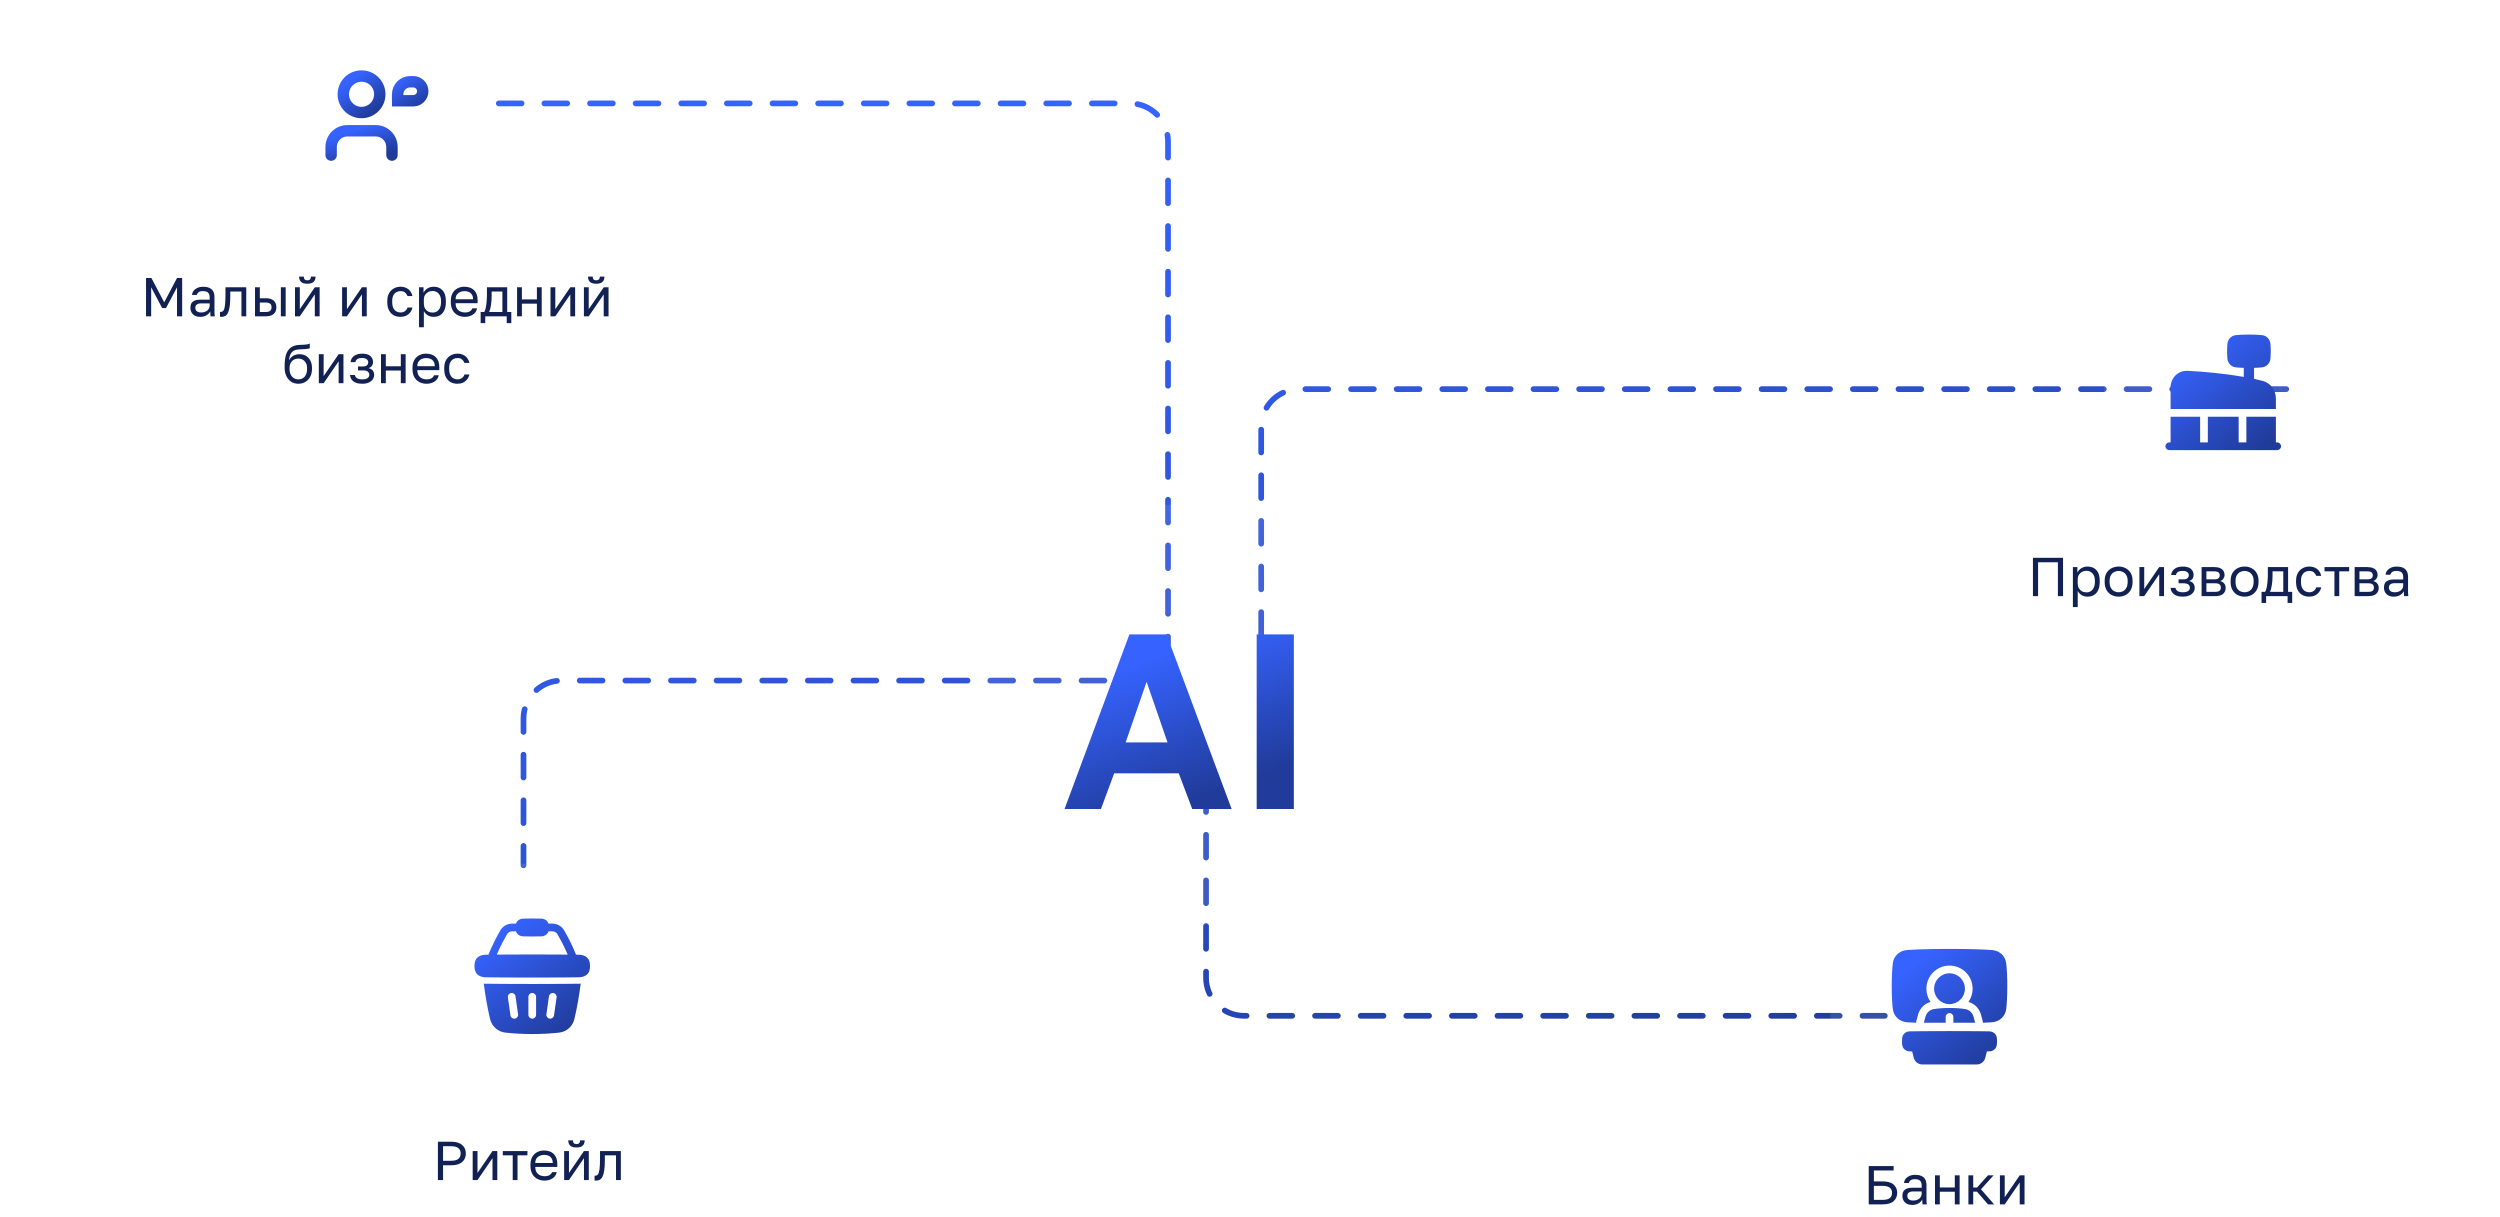 <?xml version="1.0" encoding="UTF-8"?> <svg xmlns="http://www.w3.org/2000/svg" width="411" height="200" viewBox="0 0 411 200" fill="none"><g filter="url(#filter0_f_894_7152)"><path d="M72 17H185.775C189.226 17 192.025 19.798 192.025 23.25V85.58V105.635C192.025 109.087 189.226 111.885 185.775 111.885H92.315C88.864 111.885 86.065 114.683 86.065 118.135V142.261M207.34 111.885V70.223C207.34 66.771 210.138 63.973 213.59 63.973H378M198.276 129.735V160.75C198.276 164.202 201.074 167 204.526 167H309.861" stroke="white" stroke-width="1.875" stroke-linecap="round" stroke-linejoin="round"></path></g><path d="M76 17H186.505C189.957 17 192.755 19.798 192.755 23.25V85.544V105.611C192.755 109.063 189.957 111.861 186.505 111.861H92.893C89.441 111.861 86.643 114.659 86.643 118.111V142.25M208.093 111.861V70.177C208.093 66.725 210.891 63.927 214.343 63.927H379M199.015 129.718V160.75C199.015 164.202 201.814 167 205.265 167H310.762" stroke="white" stroke-width="6.25" stroke-linecap="round" stroke-linejoin="round"></path><path d="M82 17H185.773C189.225 17 192.023 19.798 192.023 23.25V85.58V105.635C192.023 109.087 189.225 111.885 185.773 111.885H92.313C88.862 111.885 86.063 114.683 86.063 118.135V142.261M207.339 111.885V70.223C207.339 66.771 210.137 63.973 213.589 63.973H378M198.275 129.735V160.75C198.275 164.202 201.073 167 204.525 167H309.861" stroke="url(#paint0_linear_894_7152)" stroke-width="0.938" stroke-linecap="round" stroke-linejoin="round" stroke-dasharray="3.75 3.75"></path><rect x="161" y="83" width="69" height="69" rx="10.469" fill="white" fill-opacity="0.1"></rect><path d="M175.01 133L185.67 104.3H191.779L202.48 133H196.002L193.788 127.137H183.169L180.996 133H175.01ZM185.055 122.053H191.943L188.499 112.09L185.055 122.053ZM206.598 133V104.3H212.707V133H206.598Z" fill="url(#paint1_linear_894_7152)"></path><rect x="42.938" width="38" height="38" rx="6.25" fill="white" fill-opacity="0.1"></rect><g clip-path="url(#clip0_894_7152)"><path d="M64.438 25.5V24.167C64.438 23.459 64.156 22.781 63.657 22.281C63.156 21.781 62.478 21.5 61.771 21.5H57.104C56.397 21.5 55.719 21.781 55.218 22.281C54.718 22.781 54.438 23.459 54.438 24.167V25.5" stroke="url(#paint2_linear_894_7152)" stroke-width="1.875" stroke-linecap="round" stroke-linejoin="round"></path><path d="M59.438 18.5C61.094 18.5 62.438 17.157 62.438 15.5C62.438 13.843 61.094 12.5 59.438 12.5C57.781 12.5 56.438 13.843 56.438 15.5C56.438 17.157 57.781 18.5 59.438 18.5Z" stroke="url(#paint3_linear_894_7152)" stroke-width="1.875" stroke-linecap="round" stroke-linejoin="round"></path><path d="M67.438 13.438H67.938C68.8 13.438 69.5 14.137 69.5 15C69.5 15.863 68.8 16.562 67.938 16.562H65.375V15.5C65.375 14.361 66.298 13.438 67.438 13.438Z" stroke="url(#paint4_linear_894_7152)" stroke-width="1.875"></path></g><path d="M24.007 52V45.7H24.889L26.995 49.705L29.101 45.7H29.947V52H29.101V47.23L27.292 50.65H26.662L24.853 47.23V52H24.007ZM32.93 52.09C32.582 52.09 32.285 52.027 32.039 51.901C31.799 51.769 31.616 51.592 31.49 51.37C31.364 51.142 31.301 50.887 31.301 50.605C31.301 50.131 31.439 49.789 31.715 49.579C31.997 49.369 32.399 49.264 32.921 49.264H34.469V48.94C34.469 48.532 34.376 48.25 34.19 48.094C34.01 47.938 33.737 47.86 33.371 47.86C33.029 47.86 32.78 47.926 32.624 48.058C32.468 48.184 32.381 48.328 32.363 48.49H31.571C31.589 48.232 31.676 48.004 31.832 47.806C31.988 47.602 32.201 47.44 32.471 47.32C32.741 47.2 33.056 47.14 33.416 47.14C33.794 47.14 34.121 47.2 34.397 47.32C34.673 47.434 34.886 47.617 35.036 47.869C35.186 48.115 35.261 48.442 35.261 48.85V50.785C35.261 51.037 35.261 51.259 35.261 51.451C35.267 51.637 35.282 51.82 35.306 52H34.613C34.595 51.862 34.583 51.733 34.577 51.613C34.571 51.487 34.568 51.346 34.568 51.19C34.442 51.442 34.238 51.655 33.956 51.829C33.674 52.003 33.332 52.09 32.93 52.09ZM33.101 51.37C33.353 51.37 33.581 51.325 33.785 51.235C33.995 51.145 34.16 51.013 34.28 50.839C34.406 50.665 34.469 50.452 34.469 50.2V49.876H33.056C32.762 49.876 32.531 49.936 32.363 50.056C32.195 50.17 32.111 50.353 32.111 50.605C32.111 50.827 32.189 51.01 32.345 51.154C32.507 51.298 32.759 51.37 33.101 51.37ZM36.434 52.09C36.392 52.09 36.347 52.087 36.3 52.081C36.258 52.075 36.212 52.069 36.164 52.063V51.271C36.182 51.277 36.227 51.28 36.3 51.28C36.48 51.28 36.627 51.202 36.74 51.046C36.855 50.884 36.935 50.602 36.983 50.2C37.038 49.792 37.065 49.222 37.065 48.49V47.23H40.484V52H39.693V47.932H37.856V48.67C37.856 49.336 37.827 49.891 37.767 50.335C37.706 50.773 37.617 51.121 37.496 51.379C37.383 51.637 37.236 51.82 37.056 51.928C36.876 52.036 36.669 52.09 36.434 52.09ZM41.924 52V47.23H42.716V49.03H43.679C44.279 49.03 44.72 49.162 45.002 49.426C45.29 49.69 45.434 50.056 45.434 50.524C45.434 50.824 45.371 51.085 45.245 51.307C45.119 51.529 44.927 51.7 44.669 51.82C44.411 51.94 44.081 52 43.679 52H41.924ZM42.716 51.298H43.634C44.006 51.298 44.267 51.232 44.417 51.1C44.567 50.968 44.642 50.773 44.642 50.515C44.642 50.257 44.567 50.062 44.417 49.93C44.267 49.798 44.006 49.732 43.634 49.732H42.716V51.298ZM46.172 52V47.23H46.964V52H46.172ZM48.498 52V47.23H49.29V50.83L51.756 47.23H52.548V52H51.756V48.4L49.29 52H48.498ZM50.523 46.645C50.055 46.645 49.713 46.546 49.497 46.348C49.281 46.144 49.173 45.853 49.173 45.475H49.947C49.947 45.679 49.995 45.832 50.091 45.934C50.187 46.036 50.331 46.087 50.523 46.087C50.721 46.087 50.868 46.036 50.964 45.934C51.066 45.832 51.117 45.679 51.117 45.475H51.873C51.873 45.853 51.765 46.144 51.549 46.348C51.333 46.546 50.991 46.645 50.523 46.645ZM56.242 52V47.23H57.033V50.83L59.499 47.23H60.291V52H59.499V48.4L57.033 52H56.242ZM65.83 52.09C65.422 52.09 65.053 52.003 64.723 51.829C64.399 51.649 64.141 51.379 63.949 51.019C63.763 50.659 63.67 50.206 63.67 49.66V49.48C63.67 48.964 63.772 48.532 63.976 48.184C64.18 47.836 64.447 47.575 64.777 47.401C65.107 47.227 65.458 47.14 65.83 47.14C66.208 47.14 66.532 47.209 66.802 47.347C67.078 47.479 67.3 47.662 67.468 47.896C67.636 48.124 67.75 48.382 67.81 48.67H67C66.904 48.442 66.769 48.25 66.595 48.094C66.427 47.938 66.172 47.86 65.83 47.86C65.596 47.86 65.377 47.917 65.173 48.031C64.969 48.139 64.801 48.313 64.669 48.553C64.543 48.787 64.48 49.096 64.48 49.48V49.66C64.48 50.068 64.543 50.398 64.669 50.65C64.801 50.902 64.969 51.085 65.173 51.199C65.377 51.313 65.596 51.37 65.83 51.37C66.124 51.37 66.37 51.298 66.568 51.154C66.772 51.01 66.916 50.812 67 50.56H67.81C67.738 50.872 67.609 51.145 67.423 51.379C67.237 51.607 67.009 51.784 66.739 51.91C66.469 52.03 66.166 52.09 65.83 52.09ZM68.889 53.8V47.23H69.627V48.13C69.789 47.812 70.014 47.569 70.302 47.401C70.596 47.227 70.935 47.14 71.319 47.14C71.919 47.14 72.399 47.338 72.759 47.734C73.119 48.124 73.299 48.706 73.299 49.48V49.66C73.299 50.2 73.215 50.65 73.047 51.01C72.885 51.37 72.654 51.64 72.354 51.82C72.06 52 71.715 52.09 71.319 52.09C70.911 52.09 70.569 52 70.293 51.82C70.023 51.64 69.819 51.415 69.681 51.145V53.8H68.889ZM71.139 51.388C71.529 51.388 71.853 51.241 72.111 50.947C72.375 50.653 72.507 50.224 72.507 49.66V49.48C72.507 48.958 72.375 48.556 72.111 48.274C71.853 47.986 71.529 47.842 71.139 47.842C70.851 47.842 70.596 47.902 70.374 48.022C70.158 48.142 69.987 48.307 69.861 48.517C69.741 48.721 69.681 48.952 69.681 49.21V49.93C69.681 50.218 69.741 50.473 69.861 50.695C69.987 50.911 70.158 51.082 70.374 51.208C70.596 51.328 70.851 51.388 71.139 51.388ZM76.406 52.09C76.004 52.09 75.626 52.003 75.272 51.829C74.924 51.655 74.642 51.388 74.426 51.028C74.216 50.668 74.111 50.212 74.111 49.66V49.48C74.111 48.952 74.213 48.517 74.417 48.175C74.621 47.827 74.891 47.569 75.227 47.401C75.563 47.227 75.926 47.14 76.316 47.14C77.018 47.14 77.561 47.332 77.945 47.716C78.329 48.1 78.521 48.643 78.521 49.345V49.849H74.903C74.903 50.221 74.978 50.518 75.128 50.74C75.284 50.962 75.476 51.124 75.704 51.226C75.938 51.322 76.172 51.37 76.406 51.37C76.766 51.37 77.042 51.31 77.234 51.19C77.432 51.07 77.573 50.905 77.657 50.695H78.431C78.335 51.151 78.098 51.499 77.72 51.739C77.348 51.973 76.91 52.09 76.406 52.09ZM76.361 47.86C76.115 47.86 75.881 47.908 75.659 48.004C75.437 48.094 75.254 48.238 75.11 48.436C74.972 48.634 74.903 48.889 74.903 49.201H77.774C77.768 48.871 77.699 48.61 77.567 48.418C77.441 48.22 77.273 48.079 77.063 47.995C76.853 47.905 76.619 47.86 76.361 47.86ZM79.019 53.125V51.298H79.604C79.694 51.178 79.772 50.977 79.838 50.695C79.904 50.407 79.955 50.071 79.991 49.687C80.033 49.303 80.054 48.904 80.054 48.49V47.23H83.384V51.298H84.059V53.125H83.303V52H79.775V53.125H79.019ZM80.414 51.298H82.592V47.932H80.828V48.67C80.828 49.174 80.792 49.663 80.72 50.137C80.654 50.605 80.552 50.992 80.414 51.298ZM85.008 52V47.23H85.8V49.219H88.266V47.23H89.058V52H88.266V49.921H85.8V52H85.008ZM90.501 52V47.23H91.293V50.83L93.759 47.23H94.551V52H93.759V48.4L91.293 52H90.501ZM95.994 52V47.23H96.786V50.83L99.252 47.23H100.044V52H99.252V48.4L96.786 52H95.994ZM98.019 46.645C97.551 46.645 97.209 46.546 96.993 46.348C96.777 46.144 96.669 45.853 96.669 45.475H97.443C97.443 45.679 97.491 45.832 97.587 45.934C97.683 46.036 97.827 46.087 98.019 46.087C98.217 46.087 98.364 46.036 98.46 45.934C98.562 45.832 98.613 45.679 98.613 45.475H99.369C99.369 45.853 99.261 46.144 99.045 46.348C98.829 46.546 98.487 46.645 98.019 46.645ZM49.041 63.09C48.621 63.09 48.24 62.985 47.898 62.775C47.562 62.559 47.292 62.25 47.088 61.848C46.89 61.446 46.791 60.96 46.791 60.39V60.21C46.791 59.49 46.863 58.875 47.007 58.365C47.157 57.855 47.409 57.459 47.763 57.177C48.117 56.889 48.603 56.73 49.221 56.7C49.473 56.688 49.704 56.679 49.914 56.673C50.124 56.661 50.313 56.643 50.481 56.619C50.649 56.589 50.799 56.541 50.931 56.475V57.24C50.871 57.276 50.772 57.306 50.634 57.33C50.502 57.354 50.331 57.375 50.121 57.393C49.911 57.405 49.656 57.417 49.356 57.429C48.972 57.435 48.648 57.498 48.384 57.618C48.126 57.738 47.925 57.93 47.781 58.194C47.637 58.458 47.547 58.815 47.511 59.265C47.607 59.049 47.739 58.866 47.907 58.716C48.075 58.56 48.27 58.44 48.492 58.356C48.714 58.272 48.957 58.23 49.221 58.23C49.629 58.23 49.986 58.32 50.292 58.5C50.604 58.68 50.847 58.938 51.021 59.274C51.201 59.61 51.291 60.012 51.291 60.48V60.66C51.291 61.152 51.192 61.581 50.994 61.947C50.802 62.307 50.535 62.589 50.193 62.793C49.857 62.991 49.473 63.09 49.041 63.09ZM49.041 62.37C49.461 62.37 49.806 62.226 50.076 61.938C50.346 61.644 50.481 61.218 50.481 60.66V60.48C50.481 60.018 50.346 59.649 50.076 59.373C49.806 59.091 49.461 58.95 49.041 58.95C48.621 58.95 48.276 59.091 48.006 59.373C47.736 59.649 47.601 60.018 47.601 60.48V60.66C47.601 61.014 47.664 61.32 47.79 61.578C47.922 61.83 48.096 62.025 48.312 62.163C48.534 62.301 48.777 62.37 49.041 62.37ZM52.414 63V58.23H53.206V61.83L55.672 58.23H56.464V63H55.672V59.4L53.206 63H52.414ZM59.527 63.09C59.131 63.09 58.789 63.033 58.501 62.919C58.213 62.805 57.988 62.64 57.826 62.424C57.664 62.208 57.571 61.95 57.547 61.65H58.339C58.369 61.806 58.435 61.938 58.537 62.046C58.639 62.154 58.774 62.235 58.942 62.289C59.11 62.343 59.305 62.37 59.527 62.37C59.941 62.37 60.241 62.301 60.427 62.163C60.619 62.019 60.715 61.848 60.715 61.65C60.715 61.416 60.637 61.233 60.481 61.101C60.325 60.963 60.055 60.894 59.671 60.894H58.852V60.246H59.617C59.947 60.246 60.181 60.183 60.319 60.057C60.463 59.931 60.535 59.754 60.535 59.526C60.535 59.346 60.451 59.19 60.283 59.058C60.115 58.926 59.863 58.86 59.527 58.86C59.161 58.86 58.894 58.92 58.726 59.04C58.564 59.154 58.465 59.319 58.429 59.535H57.637C57.661 59.265 57.751 59.025 57.907 58.815C58.063 58.605 58.279 58.44 58.555 58.32C58.831 58.2 59.155 58.14 59.527 58.14C60.139 58.14 60.592 58.269 60.886 58.527C61.18 58.785 61.327 59.118 61.327 59.526C61.327 59.754 61.27 59.955 61.156 60.129C61.042 60.297 60.859 60.429 60.607 60.525C60.943 60.615 61.177 60.759 61.309 60.957C61.441 61.155 61.507 61.386 61.507 61.65C61.507 61.908 61.432 62.148 61.282 62.37C61.132 62.586 60.91 62.76 60.616 62.892C60.328 63.024 59.965 63.09 59.527 63.09ZM62.636 63V58.23H63.428V60.219H65.894V58.23H66.686V63H65.894V60.921H63.428V63H62.636ZM70.109 63.09C69.707 63.09 69.329 63.003 68.975 62.829C68.627 62.655 68.345 62.388 68.129 62.028C67.919 61.668 67.814 61.212 67.814 60.66V60.48C67.814 59.952 67.916 59.517 68.12 59.175C68.324 58.827 68.594 58.569 68.93 58.401C69.266 58.227 69.629 58.14 70.019 58.14C70.721 58.14 71.264 58.332 71.648 58.716C72.032 59.1 72.224 59.643 72.224 60.345V60.849H68.606C68.606 61.221 68.681 61.518 68.831 61.74C68.987 61.962 69.179 62.124 69.407 62.226C69.641 62.322 69.875 62.37 70.109 62.37C70.469 62.37 70.745 62.31 70.937 62.19C71.135 62.07 71.276 61.905 71.36 61.695H72.134C72.038 62.151 71.801 62.499 71.423 62.739C71.051 62.973 70.613 63.09 70.109 63.09ZM70.064 58.86C69.818 58.86 69.584 58.908 69.362 59.004C69.14 59.094 68.957 59.238 68.813 59.436C68.675 59.634 68.606 59.889 68.606 60.201H71.477C71.471 59.871 71.402 59.61 71.27 59.418C71.144 59.22 70.976 59.079 70.766 58.995C70.556 58.905 70.322 58.86 70.064 58.86ZM75.194 63.09C74.786 63.09 74.417 63.003 74.087 62.829C73.763 62.649 73.505 62.379 73.313 62.019C73.127 61.659 73.034 61.206 73.034 60.66V60.48C73.034 59.964 73.136 59.532 73.34 59.184C73.544 58.836 73.811 58.575 74.141 58.401C74.471 58.227 74.822 58.14 75.194 58.14C75.572 58.14 75.896 58.209 76.166 58.347C76.442 58.479 76.664 58.662 76.832 58.896C77 59.124 77.114 59.382 77.174 59.67H76.364C76.268 59.442 76.133 59.25 75.959 59.094C75.791 58.938 75.536 58.86 75.194 58.86C74.96 58.86 74.741 58.917 74.537 59.031C74.333 59.139 74.165 59.313 74.033 59.553C73.907 59.787 73.844 60.096 73.844 60.48V60.66C73.844 61.068 73.907 61.398 74.033 61.65C74.165 61.902 74.333 62.085 74.537 62.199C74.741 62.313 74.96 62.37 75.194 62.37C75.488 62.37 75.734 62.298 75.932 62.154C76.136 62.01 76.28 61.812 76.364 61.56H77.174C77.102 61.872 76.973 62.145 76.787 62.379C76.601 62.607 76.373 62.784 76.103 62.91C75.833 63.03 75.53 63.09 75.194 63.09Z" fill="#122154"></path><rect x="67.938" y="142" width="38" height="38" rx="6.25" fill="white" fill-opacity="0.1"></rect><path d="M71.991 194V187.7H74.151C74.709 187.7 75.165 187.784 75.519 187.952C75.879 188.114 76.146 188.342 76.32 188.636C76.494 188.924 76.581 189.257 76.581 189.635C76.581 190.007 76.494 190.34 76.32 190.634C76.146 190.928 75.879 191.159 75.519 191.327C75.165 191.489 74.709 191.57 74.151 191.57H72.837V194H71.991ZM72.837 190.832H74.106C74.706 190.832 75.126 190.724 75.366 190.508C75.612 190.292 75.735 190.001 75.735 189.635C75.735 189.269 75.612 188.978 75.366 188.762C75.126 188.546 74.706 188.438 74.106 188.438H72.837V190.832ZM77.708 194V189.23H78.5V192.83L80.966 189.23H81.758V194H80.966V190.4L78.5 194H77.708ZM84.29 194V189.932H82.661V189.23H86.711V189.932H85.082V194H84.29ZM89.506 194.09C89.104 194.09 88.726 194.003 88.372 193.829C88.024 193.655 87.742 193.388 87.526 193.028C87.316 192.668 87.211 192.212 87.211 191.66V191.48C87.211 190.952 87.313 190.517 87.517 190.175C87.721 189.827 87.991 189.569 88.327 189.401C88.663 189.227 89.026 189.14 89.416 189.14C90.118 189.14 90.661 189.332 91.045 189.716C91.429 190.1 91.621 190.643 91.621 191.345V191.849H88.003C88.003 192.221 88.078 192.518 88.228 192.74C88.384 192.962 88.576 193.124 88.804 193.226C89.038 193.322 89.272 193.37 89.506 193.37C89.866 193.37 90.142 193.31 90.334 193.19C90.532 193.07 90.673 192.905 90.757 192.695H91.531C91.435 193.151 91.198 193.499 90.82 193.739C90.448 193.973 90.01 194.09 89.506 194.09ZM89.461 189.86C89.215 189.86 88.981 189.908 88.759 190.004C88.537 190.094 88.354 190.238 88.21 190.436C88.072 190.634 88.003 190.889 88.003 191.201H90.874C90.868 190.871 90.799 190.61 90.667 190.418C90.541 190.22 90.373 190.079 90.163 189.995C89.953 189.905 89.719 189.86 89.461 189.86ZM92.746 194V189.23H93.538V192.83L96.004 189.23H96.796V194H96.004V190.4L93.538 194H92.746ZM94.771 188.645C94.303 188.645 93.961 188.546 93.745 188.348C93.529 188.144 93.421 187.853 93.421 187.475H94.195C94.195 187.679 94.243 187.832 94.339 187.934C94.435 188.036 94.579 188.087 94.771 188.087C94.969 188.087 95.116 188.036 95.212 187.934C95.314 187.832 95.365 187.679 95.365 187.475H96.121C96.121 187.853 96.013 188.144 95.797 188.348C95.581 188.546 95.239 188.645 94.771 188.645ZM98.014 194.09C97.972 194.09 97.927 194.087 97.879 194.081C97.838 194.075 97.793 194.069 97.745 194.063V193.271C97.763 193.277 97.808 193.28 97.879 193.28C98.059 193.28 98.207 193.202 98.32 193.046C98.434 192.884 98.516 192.602 98.564 192.2C98.618 191.792 98.644 191.222 98.644 190.49V189.23H102.065V194H101.273V189.932H99.436V190.67C99.436 191.336 99.406 191.891 99.347 192.335C99.287 192.773 99.197 193.121 99.076 193.379C98.963 193.637 98.816 193.82 98.635 193.928C98.456 194.036 98.249 194.09 98.014 194.09Z" fill="#122154"></path><rect x="345.938" y="46" width="38" height="38" rx="6.25" fill="white" fill-opacity="0.1"></rect><path d="M334.214 98V91.7H339.164V98H338.318V92.438H335.06V98H334.214ZM340.784 99.8V93.23H341.522V94.13C341.684 93.812 341.909 93.569 342.197 93.401C342.491 93.227 342.83 93.14 343.214 93.14C343.814 93.14 344.294 93.338 344.654 93.734C345.014 94.124 345.194 94.706 345.194 95.48V95.66C345.194 96.2 345.11 96.65 344.942 97.01C344.78 97.37 344.549 97.64 344.249 97.82C343.955 98 343.61 98.09 343.214 98.09C342.806 98.09 342.464 98 342.188 97.82C341.918 97.64 341.714 97.415 341.576 97.145V99.8H340.784ZM343.034 97.388C343.424 97.388 343.748 97.241 344.006 96.947C344.27 96.653 344.402 96.224 344.402 95.66V95.48C344.402 94.958 344.27 94.556 344.006 94.274C343.748 93.986 343.424 93.842 343.034 93.842C342.746 93.842 342.491 93.902 342.269 94.022C342.053 94.142 341.882 94.307 341.756 94.517C341.636 94.721 341.576 94.952 341.576 95.21V95.93C341.576 96.218 341.636 96.473 341.756 96.695C341.882 96.911 342.053 97.082 342.269 97.208C342.491 97.328 342.746 97.388 343.034 97.388ZM348.302 98.09C347.9 98.09 347.522 98.003 347.168 97.829C346.82 97.649 346.538 97.379 346.322 97.019C346.112 96.659 346.007 96.206 346.007 95.66V95.48C346.007 94.964 346.112 94.532 346.322 94.184C346.538 93.836 346.82 93.575 347.168 93.401C347.522 93.227 347.9 93.14 348.302 93.14C348.71 93.14 349.088 93.227 349.436 93.401C349.784 93.575 350.063 93.836 350.273 94.184C350.489 94.532 350.597 94.964 350.597 95.48V95.66C350.597 96.206 350.489 96.659 350.273 97.019C350.063 97.379 349.784 97.649 349.436 97.829C349.088 98.003 348.71 98.09 348.302 98.09ZM348.302 97.37C348.548 97.37 348.782 97.316 349.004 97.208C349.232 97.094 349.418 96.911 349.562 96.659C349.712 96.407 349.787 96.074 349.787 95.66V95.48C349.787 95.096 349.712 94.787 349.562 94.553C349.418 94.313 349.232 94.139 349.004 94.031C348.782 93.917 348.548 93.86 348.302 93.86C348.062 93.86 347.828 93.917 347.6 94.031C347.372 94.139 347.183 94.313 347.033 94.553C346.889 94.787 346.817 95.096 346.817 95.48V95.66C346.817 96.074 346.889 96.407 347.033 96.659C347.183 96.911 347.372 97.094 347.6 97.208C347.828 97.316 348.062 97.37 348.302 97.37ZM351.718 98V93.23H352.51V96.83L354.976 93.23H355.768V98H354.976V94.4L352.51 98H351.718ZM358.831 98.09C358.435 98.09 358.093 98.033 357.805 97.919C357.517 97.805 357.292 97.64 357.13 97.424C356.968 97.208 356.875 96.95 356.851 96.65H357.643C357.673 96.806 357.739 96.938 357.841 97.046C357.943 97.154 358.078 97.235 358.246 97.289C358.414 97.343 358.609 97.37 358.831 97.37C359.245 97.37 359.545 97.301 359.731 97.163C359.923 97.019 360.019 96.848 360.019 96.65C360.019 96.416 359.941 96.233 359.785 96.101C359.629 95.963 359.359 95.894 358.975 95.894H358.156V95.246H358.921C359.251 95.246 359.485 95.183 359.623 95.057C359.767 94.931 359.839 94.754 359.839 94.526C359.839 94.346 359.755 94.19 359.587 94.058C359.419 93.926 359.167 93.86 358.831 93.86C358.465 93.86 358.198 93.92 358.03 94.04C357.868 94.154 357.769 94.319 357.733 94.535H356.941C356.965 94.265 357.055 94.025 357.211 93.815C357.367 93.605 357.583 93.44 357.859 93.32C358.135 93.2 358.459 93.14 358.831 93.14C359.443 93.14 359.896 93.269 360.19 93.527C360.484 93.785 360.631 94.118 360.631 94.526C360.631 94.754 360.574 94.955 360.46 95.129C360.346 95.297 360.163 95.429 359.911 95.525C360.247 95.615 360.481 95.759 360.613 95.957C360.745 96.155 360.811 96.386 360.811 96.65C360.811 96.908 360.736 97.148 360.586 97.37C360.436 97.586 360.214 97.76 359.92 97.892C359.632 98.024 359.269 98.09 358.831 98.09ZM361.94 98V93.23H364.01C364.406 93.23 364.73 93.287 364.982 93.401C365.234 93.509 365.42 93.662 365.54 93.86C365.66 94.052 365.72 94.277 365.72 94.535C365.72 94.745 365.651 94.946 365.513 95.138C365.381 95.324 365.21 95.453 365 95.525C365.294 95.597 365.516 95.735 365.666 95.939C365.822 96.137 365.9 96.371 365.9 96.641C365.9 97.055 365.762 97.385 365.486 97.631C365.21 97.877 364.778 98 364.19 98H361.94ZM362.732 97.298H364.19C364.526 97.298 364.763 97.238 364.901 97.118C365.039 96.998 365.108 96.827 365.108 96.605C365.108 96.377 365.039 96.203 364.901 96.083C364.763 95.957 364.526 95.894 364.19 95.894H362.732V97.298ZM362.732 95.246H364.01C364.352 95.246 364.589 95.186 364.721 95.066C364.859 94.946 364.928 94.781 364.928 94.571C364.928 94.373 364.859 94.217 364.721 94.103C364.589 93.989 364.352 93.932 364.01 93.932H362.732V95.246ZM369.009 98.09C368.607 98.09 368.229 98.003 367.875 97.829C367.527 97.649 367.245 97.379 367.029 97.019C366.819 96.659 366.714 96.206 366.714 95.66V95.48C366.714 94.964 366.819 94.532 367.029 94.184C367.245 93.836 367.527 93.575 367.875 93.401C368.229 93.227 368.607 93.14 369.009 93.14C369.417 93.14 369.795 93.227 370.143 93.401C370.491 93.575 370.77 93.836 370.98 94.184C371.196 94.532 371.304 94.964 371.304 95.48V95.66C371.304 96.206 371.196 96.659 370.98 97.019C370.77 97.379 370.491 97.649 370.143 97.829C369.795 98.003 369.417 98.09 369.009 98.09ZM369.009 97.37C369.255 97.37 369.489 97.316 369.711 97.208C369.939 97.094 370.125 96.911 370.269 96.659C370.419 96.407 370.494 96.074 370.494 95.66V95.48C370.494 95.096 370.419 94.787 370.269 94.553C370.125 94.313 369.939 94.139 369.711 94.031C369.489 93.917 369.255 93.86 369.009 93.86C368.769 93.86 368.535 93.917 368.307 94.031C368.079 94.139 367.89 94.313 367.74 94.553C367.596 94.787 367.524 95.096 367.524 95.48V95.66C367.524 96.074 367.596 96.407 367.74 96.659C367.89 96.911 368.079 97.094 368.307 97.208C368.535 97.316 368.769 97.37 369.009 97.37ZM371.797 99.125V97.298H372.382C372.472 97.178 372.55 96.977 372.616 96.695C372.682 96.407 372.733 96.071 372.769 95.687C372.811 95.303 372.832 94.904 372.832 94.49V93.23H376.162V97.298H376.837V99.125H376.081V98H372.553V99.125H371.797ZM373.192 97.298H375.37V93.932H373.606V94.67C373.606 95.174 373.57 95.663 373.498 96.137C373.432 96.605 373.33 96.992 373.192 97.298ZM379.631 98.09C379.223 98.09 378.854 98.003 378.524 97.829C378.2 97.649 377.942 97.379 377.75 97.019C377.564 96.659 377.471 96.206 377.471 95.66V95.48C377.471 94.964 377.573 94.532 377.777 94.184C377.981 93.836 378.248 93.575 378.578 93.401C378.908 93.227 379.259 93.14 379.631 93.14C380.009 93.14 380.333 93.209 380.603 93.347C380.879 93.479 381.101 93.662 381.269 93.896C381.437 94.124 381.551 94.382 381.611 94.67H380.801C380.705 94.442 380.57 94.25 380.396 94.094C380.228 93.938 379.973 93.86 379.631 93.86C379.397 93.86 379.178 93.917 378.974 94.031C378.77 94.139 378.602 94.313 378.47 94.553C378.344 94.787 378.281 95.096 378.281 95.48V95.66C378.281 96.068 378.344 96.398 378.47 96.65C378.602 96.902 378.77 97.085 378.974 97.199C379.178 97.313 379.397 97.37 379.631 97.37C379.925 97.37 380.171 97.298 380.369 97.154C380.573 97.01 380.717 96.812 380.801 96.56H381.611C381.539 96.872 381.41 97.145 381.224 97.379C381.038 97.607 380.81 97.784 380.54 97.91C380.27 98.03 379.967 98.09 379.631 98.09ZM383.78 98V93.932H382.151V93.23H386.201V93.932H384.572V98H383.78ZM387.103 98V93.23H389.173C389.569 93.23 389.893 93.287 390.145 93.401C390.397 93.509 390.583 93.662 390.703 93.86C390.823 94.052 390.883 94.277 390.883 94.535C390.883 94.745 390.814 94.946 390.676 95.138C390.544 95.324 390.373 95.453 390.163 95.525C390.457 95.597 390.679 95.735 390.829 95.939C390.985 96.137 391.063 96.371 391.063 96.641C391.063 97.055 390.925 97.385 390.649 97.631C390.373 97.877 389.941 98 389.353 98H387.103ZM387.895 97.298H389.353C389.689 97.298 389.926 97.238 390.064 97.118C390.202 96.998 390.271 96.827 390.271 96.605C390.271 96.377 390.202 96.203 390.064 96.083C389.926 95.957 389.689 95.894 389.353 95.894H387.895V97.298ZM387.895 95.246H389.173C389.515 95.246 389.752 95.186 389.884 95.066C390.022 94.946 390.091 94.781 390.091 94.571C390.091 94.373 390.022 94.217 389.884 94.103C389.752 93.989 389.515 93.932 389.173 93.932H387.895V95.246ZM393.551 98.09C393.203 98.09 392.906 98.027 392.66 97.901C392.42 97.769 392.237 97.592 392.111 97.37C391.985 97.142 391.922 96.887 391.922 96.605C391.922 96.131 392.06 95.789 392.336 95.579C392.618 95.369 393.02 95.264 393.542 95.264H395.09V94.94C395.09 94.532 394.997 94.25 394.811 94.094C394.631 93.938 394.358 93.86 393.992 93.86C393.65 93.86 393.401 93.926 393.245 94.058C393.089 94.184 393.002 94.328 392.984 94.49H392.192C392.21 94.232 392.297 94.004 392.453 93.806C392.609 93.602 392.822 93.44 393.092 93.32C393.362 93.2 393.677 93.14 394.037 93.14C394.415 93.14 394.742 93.2 395.018 93.32C395.294 93.434 395.507 93.617 395.657 93.869C395.807 94.115 395.882 94.442 395.882 94.85V96.785C395.882 97.037 395.882 97.259 395.882 97.451C395.888 97.637 395.903 97.82 395.927 98H395.234C395.216 97.862 395.204 97.733 395.198 97.613C395.192 97.487 395.189 97.346 395.189 97.19C395.063 97.442 394.859 97.655 394.577 97.829C394.295 98.003 393.953 98.09 393.551 98.09ZM393.722 97.37C393.974 97.37 394.202 97.325 394.406 97.235C394.616 97.145 394.781 97.013 394.901 96.839C395.027 96.665 395.09 96.452 395.09 96.2V95.876H393.677C393.383 95.876 393.152 95.936 392.984 96.056C392.816 96.17 392.732 96.353 392.732 96.605C392.732 96.827 392.81 97.01 392.966 97.154C393.128 97.298 393.38 97.37 393.722 97.37Z" fill="#122154"></path><rect x="300.938" y="146" width="38" height="38" rx="6.25" fill="white" fill-opacity="0.1"></rect><path d="M307.219 198V191.7H311.314V192.429H308.065V194.22H309.469C310.303 194.22 310.915 194.394 311.305 194.742C311.701 195.09 311.899 195.546 311.899 196.11C311.899 196.674 311.701 197.13 311.305 197.478C310.915 197.826 310.303 198 309.469 198H307.219ZM308.065 197.262H309.424C310.024 197.262 310.444 197.163 310.684 196.965C310.93 196.761 311.053 196.476 311.053 196.11C311.053 195.744 310.93 195.462 310.684 195.264C310.444 195.06 310.024 194.958 309.424 194.958H308.065V197.262ZM314.383 198.09C314.035 198.09 313.738 198.027 313.492 197.901C313.252 197.769 313.069 197.592 312.943 197.37C312.817 197.142 312.754 196.887 312.754 196.605C312.754 196.131 312.892 195.789 313.168 195.579C313.45 195.369 313.852 195.264 314.374 195.264H315.922V194.94C315.922 194.532 315.829 194.25 315.643 194.094C315.463 193.938 315.19 193.86 314.824 193.86C314.482 193.86 314.233 193.926 314.077 194.058C313.921 194.184 313.834 194.328 313.816 194.49H313.024C313.042 194.232 313.129 194.004 313.285 193.806C313.441 193.602 313.654 193.44 313.924 193.32C314.194 193.2 314.509 193.14 314.869 193.14C315.247 193.14 315.574 193.2 315.85 193.32C316.126 193.434 316.339 193.617 316.489 193.869C316.639 194.115 316.714 194.442 316.714 194.85V196.785C316.714 197.037 316.714 197.259 316.714 197.451C316.72 197.637 316.735 197.82 316.759 198H316.066C316.048 197.862 316.036 197.733 316.03 197.613C316.024 197.487 316.021 197.346 316.021 197.19C315.895 197.442 315.691 197.655 315.409 197.829C315.127 198.003 314.785 198.09 314.383 198.09ZM314.554 197.37C314.806 197.37 315.034 197.325 315.238 197.235C315.448 197.145 315.613 197.013 315.733 196.839C315.859 196.665 315.922 196.452 315.922 196.2V195.876H314.509C314.215 195.876 313.984 195.936 313.816 196.056C313.648 196.17 313.564 196.353 313.564 196.605C313.564 196.827 313.642 197.01 313.798 197.154C313.96 197.298 314.212 197.37 314.554 197.37ZM318.113 198V193.23H318.905V195.219H321.371V193.23H322.163V198H321.371V195.921H318.905V198H318.113ZM323.606 198V193.23H324.398V195.228H325.028L326.81 193.23H327.746L325.676 195.516L327.836 198H326.828L325.028 195.912H324.398V198H323.606ZM328.783 198V193.23H329.575V196.83L332.041 193.23H332.833V198H332.041V194.4L329.575 198H328.783Z" fill="#122154"></path><path fill-rule="evenodd" clip-rule="evenodd" d="M95.203 156.958C95.058 156.956 94.891 156.953 94.703 156.951C94.033 155.277 93.24 153.809 92.745 152.951C92.338 152.246 91.587 151.844 90.799 151.844H90.175C90.002 151.318 89.49 151.033 89.007 151.019C88.673 151.009 88.178 151 87.5 151C86.822 151 86.327 151.009 85.993 151.019C85.51 151.033 84.998 151.318 84.825 151.844H84.201C83.413 151.844 82.662 152.246 82.255 152.951C81.76 153.809 80.967 155.277 80.297 156.951C80.109 156.953 79.942 156.956 79.797 156.958C79.23 156.967 78.327 157.196 78.089 158.097C78.034 158.304 78 158.542 78 158.811C78 159.08 78.034 159.318 78.089 159.525C78.327 160.426 79.23 160.656 79.797 160.665C80.939 160.682 83.414 160.711 87.5 160.711C91.586 160.711 94.061 160.682 95.203 160.665C95.77 160.656 96.673 160.426 96.911 159.525C96.966 159.318 97 159.08 97 158.811C97 158.542 96.966 158.304 96.911 158.097C96.673 157.196 95.77 156.967 95.203 156.958ZM89.007 153.937C88.673 153.946 88.178 153.956 87.5 153.956C86.822 153.956 86.327 153.946 85.993 153.937C85.51 153.922 84.998 153.638 84.825 153.111H84.201C83.839 153.111 83.52 153.293 83.352 153.584C82.922 154.329 82.265 155.541 81.673 156.935C83.035 156.922 84.955 156.911 87.5 156.911C90.045 156.911 91.965 156.922 93.327 156.935C92.735 155.541 92.078 154.329 91.648 153.584C91.48 153.293 91.161 153.111 90.799 153.111H90.175C90.002 153.638 89.49 153.922 89.007 153.937ZM79.533 161.706C79.541 161.767 79.549 161.829 79.557 161.891C79.761 163.442 80.086 165.505 80.571 167.539C80.858 168.741 81.859 169.631 83.092 169.764C84.171 169.88 85.719 170 87.5 170C89.28 170 90.829 169.88 91.908 169.764C93.141 169.631 94.142 168.741 94.428 167.539C94.913 165.505 95.239 163.442 95.443 161.891C95.451 161.829 95.459 161.767 95.467 161.706C95.376 161.714 95.293 161.719 95.219 161.72C94.072 161.738 91.591 161.767 87.5 161.767C83.409 161.767 80.929 161.738 79.781 161.72C79.707 161.719 79.624 161.714 79.533 161.706ZM84.033 163.251C84.379 163.202 84.7 163.442 84.749 163.788L85.171 166.744C85.221 167.09 84.98 167.411 84.634 167.461C84.288 167.51 83.967 167.269 83.918 166.923L83.495 163.968C83.446 163.621 83.686 163.3 84.033 163.251ZM90.251 163.788C90.3 163.442 90.621 163.202 90.967 163.251C91.314 163.3 91.554 163.621 91.505 163.968L91.082 166.923C91.033 167.269 90.712 167.51 90.366 167.461C90.02 167.411 89.779 167.09 89.829 166.744L90.251 163.788ZM87.5 163.245C87.85 163.245 88.133 163.528 88.133 163.878V166.833C88.133 167.183 87.85 167.467 87.5 167.467C87.15 167.467 86.867 167.183 86.867 166.833V163.878C86.867 163.528 87.15 163.245 87.5 163.245Z" fill="url(#paint5_linear_894_7152)"></path><path fill-rule="evenodd" clip-rule="evenodd" d="M320.5 156C316.933 156 314.765 156.095 313.504 156.187C312.293 156.275 311.314 157.145 311.176 158.389C311.082 159.232 311 160.448 311 162.122C311 163.796 311.082 165.012 311.176 165.856C311.314 167.099 312.293 167.97 313.504 168.058C313.908 168.087 314.405 168.117 315.011 168.143C315.011 168.047 315.022 167.95 315.044 167.855C315.147 167.415 315.255 167.03 315.355 166.711C315.651 165.762 316.387 164.993 317.381 164.716C316.952 164.101 316.7 163.352 316.7 162.544C316.7 160.446 318.401 158.744 320.5 158.744C322.599 158.744 324.3 160.446 324.3 162.544C324.3 163.352 324.048 164.101 323.619 164.716C324.613 164.993 325.348 165.762 325.645 166.71C325.745 167.03 325.853 167.414 325.956 167.855C325.978 167.95 325.989 168.047 325.989 168.143C326.595 168.117 327.092 168.087 327.496 168.058C328.707 167.97 329.686 167.099 329.824 165.856C329.918 165.012 330 163.796 330 162.122C330 160.448 329.918 159.232 329.824 158.389C329.686 157.145 328.707 156.275 327.496 156.187C326.235 156.095 324.067 156 320.5 156ZM320.5 165.078C321.899 165.078 323.033 163.944 323.033 162.544C323.033 161.145 321.899 160.011 320.5 160.011C319.101 160.011 317.967 161.145 317.967 162.544C317.967 163.944 319.101 165.078 320.5 165.078ZM317.899 165.897C318.48 165.801 319.333 165.711 320.5 165.711C321.667 165.711 322.52 165.801 323.101 165.897C323.745 166.004 324.241 166.465 324.436 167.089C324.527 167.381 324.627 167.735 324.722 168.142H321.133V167.189C321.133 166.839 320.85 166.556 320.5 166.556C320.15 166.556 319.867 166.839 319.867 167.189V168.142H316.278C316.373 167.735 316.472 167.381 316.564 167.089C316.759 166.466 317.255 166.004 317.899 165.897ZM312.732 170.574C312.706 170.748 312.689 170.956 312.689 171.2C312.689 171.444 312.706 171.652 312.732 171.826C312.834 172.518 313.445 172.839 313.964 172.847C314.076 172.849 314.207 172.851 314.358 172.853C314.46 173.278 314.552 173.638 314.625 173.915C314.796 174.564 315.383 175 316.04 175H324.96C325.617 175 326.204 174.564 326.375 173.915C326.448 173.638 326.54 173.278 326.642 172.853C326.793 172.851 326.924 172.849 327.036 172.847C327.555 172.839 328.166 172.518 328.268 171.826C328.294 171.652 328.311 171.444 328.311 171.2C328.311 170.956 328.294 170.748 328.268 170.574C328.166 169.882 327.555 169.561 327.036 169.553C326.139 169.538 324.003 169.511 320.5 169.511C316.997 169.511 314.861 169.538 313.964 169.553C313.445 169.561 312.834 169.882 312.732 170.574Z" fill="url(#paint6_linear_894_7152)"></path><path d="M368.878 60.477C368.326 60.461 367.902 60.43 367.582 60.396C366.805 60.313 366.248 59.702 366.183 58.952C366.156 58.631 366.133 58.222 366.133 57.744C366.133 57.267 366.156 56.858 366.183 56.537C366.248 55.787 366.805 55.176 367.582 55.093C368.049 55.043 368.738 55 369.722 55C370.707 55 371.396 55.043 371.863 55.093C372.64 55.176 373.197 55.787 373.261 56.537C373.289 56.858 373.311 57.267 373.311 57.744C373.311 58.222 373.289 58.631 373.261 58.952C373.197 59.702 372.64 60.313 371.863 60.396C371.543 60.43 371.119 60.461 370.567 60.477V62.285C371.062 62.391 371.537 62.501 371.985 62.618C373.326 62.965 374.156 64.199 374.156 65.52V67.244H356.844V63.654C356.844 62.145 358.073 60.894 359.615 60.964C362.368 61.088 365.84 61.43 368.878 61.96V60.477Z" fill="url(#paint7_linear_894_7152)"></path><path d="M369.3 68.511H374.156V72.733H374.367C374.716 72.733 375 73.017 375 73.367C375 73.716 374.716 74 374.367 74H356.633C356.284 74 356 73.716 356 73.367C356 73.017 356.284 72.733 356.633 72.733H356.844V68.511H361.7V72.733H362.967V68.511H368.033V72.733H369.3V68.511Z" fill="url(#paint8_linear_894_7152)"></path><defs><filter id="filter0_f_894_7152" x="66.062" y="11.062" width="317.875" height="161.875" filterUnits="userSpaceOnUse" color-interpolation-filters="sRGB"><feFlood flood-opacity="0" result="BackgroundImageFix"></feFlood><feBlend mode="normal" in="SourceGraphic" in2="BackgroundImageFix" result="shape"></feBlend><feGaussianBlur stdDeviation="2.5" result="effect1_foregroundBlur_894_7152"></feGaussianBlur></filter><linearGradient id="paint0_linear_894_7152" x1="130.688" y1="39.43" x2="202.895" y2="216.746" gradientUnits="userSpaceOnUse"><stop stop-color="#3663FF"></stop><stop offset="1" stop-color="#203B99"></stop></linearGradient><linearGradient id="paint1_linear_894_7152" x1="181.408" y1="110.841" x2="189.816" y2="133.969" gradientUnits="userSpaceOnUse"><stop stop-color="#3663FF"></stop><stop offset="1" stop-color="#203B99"></stop></linearGradient><linearGradient id="paint2_linear_894_7152" x1="56.082" y1="22.098" x2="57.688" y2="27.095" gradientUnits="userSpaceOnUse"><stop stop-color="#3663FF"></stop><stop offset="1" stop-color="#203B99"></stop></linearGradient><linearGradient id="paint3_linear_894_7152" x1="57.424" y1="13.397" x2="61.462" y2="18.422" gradientUnits="userSpaceOnUse"><stop stop-color="#3663FF"></stop><stop offset="1" stop-color="#203B99"></stop></linearGradient><linearGradient id="paint4_linear_894_7152" x1="65.424" y1="13.248" x2="68.61" y2="18.005" gradientUnits="userSpaceOnUse"><stop stop-color="#3663FF"></stop><stop offset="1" stop-color="#203B99"></stop></linearGradient><linearGradient id="paint5_linear_894_7152" x1="81.125" y1="153.841" x2="93.911" y2="169.752" gradientUnits="userSpaceOnUse"><stop stop-color="#3663FF"></stop><stop offset="1" stop-color="#203B99"></stop></linearGradient><linearGradient id="paint6_linear_894_7152" x1="314.125" y1="158.841" x2="326.911" y2="174.752" gradientUnits="userSpaceOnUse"><stop stop-color="#3663FF"></stop><stop offset="1" stop-color="#203B99"></stop></linearGradient><linearGradient id="paint7_linear_894_7152" x1="359.125" y1="57.841" x2="371.911" y2="73.752" gradientUnits="userSpaceOnUse"><stop stop-color="#3663FF"></stop><stop offset="1" stop-color="#203B99"></stop></linearGradient><linearGradient id="paint8_linear_894_7152" x1="359.125" y1="57.841" x2="371.911" y2="73.752" gradientUnits="userSpaceOnUse"><stop stop-color="#3663FF"></stop><stop offset="1" stop-color="#203B99"></stop></linearGradient><clipPath id="clip0_894_7152"><rect width="17" height="17" fill="white" transform="translate(53.438 10.5)"></rect></clipPath></defs></svg> 